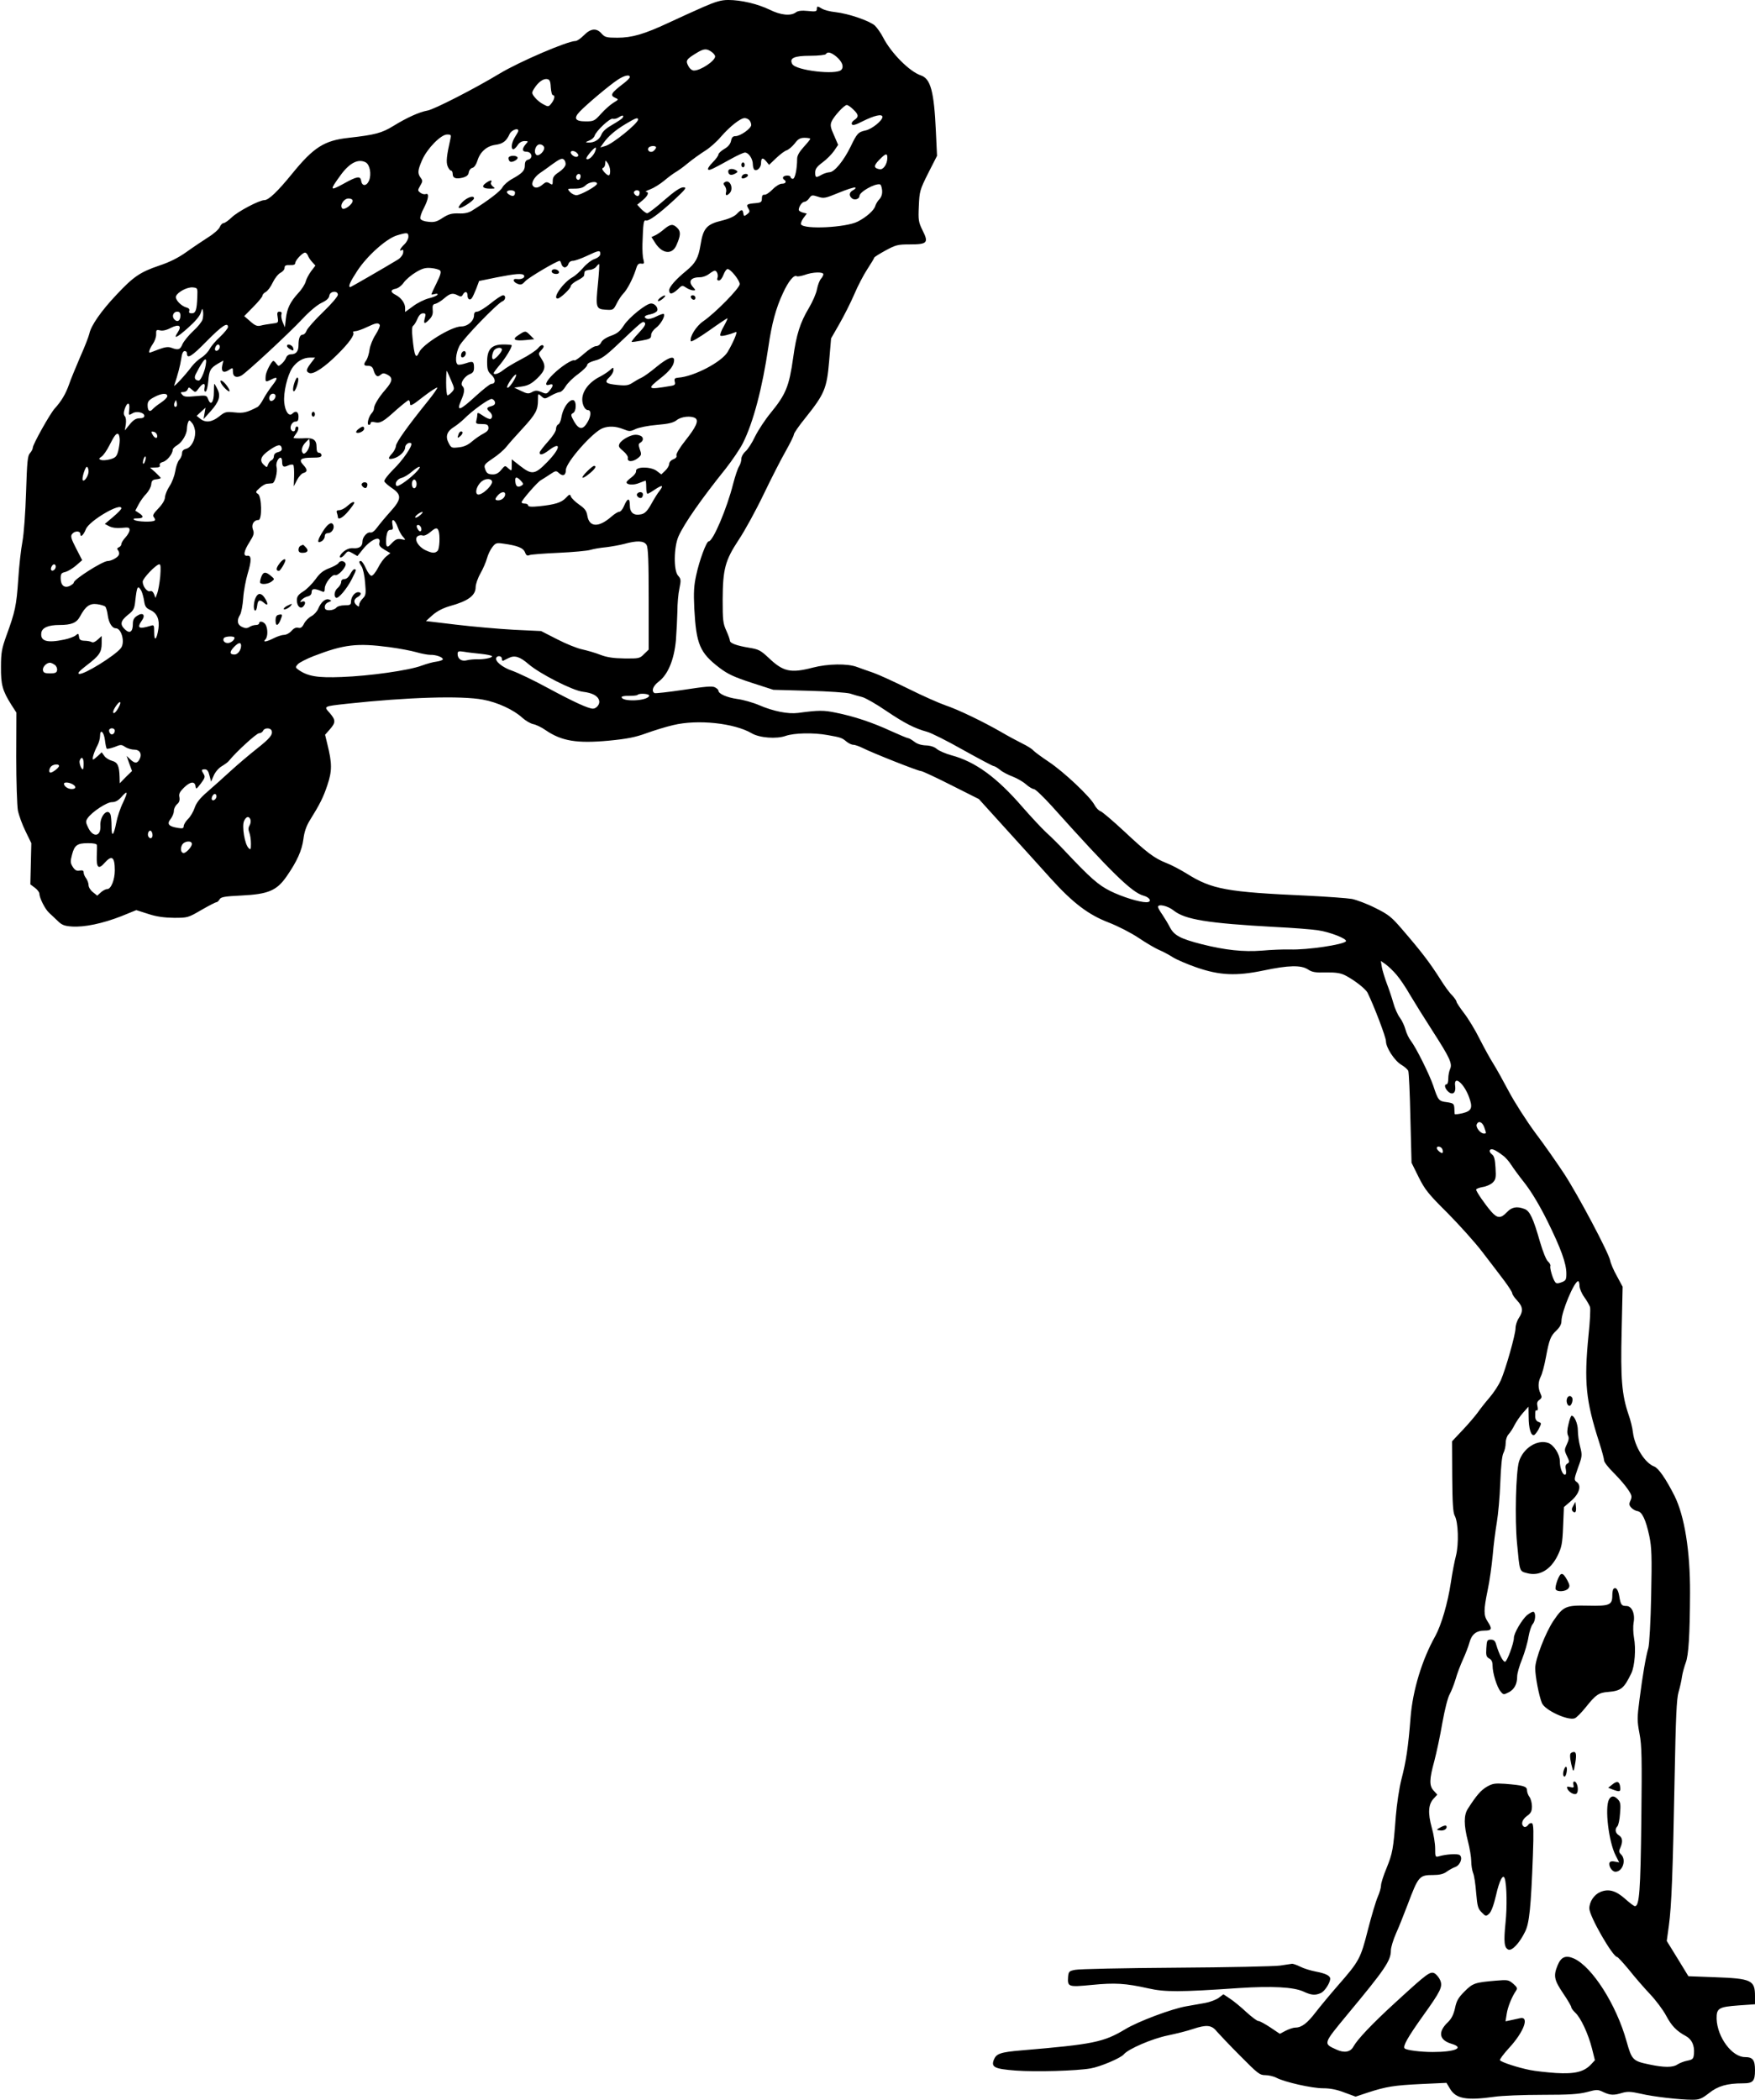  <svg version="1.0" xmlns="http://www.w3.org/2000/svg"
 width="1070pt" height="1280pt" viewBox="0 0 1070 1280"
 preserveAspectRatio="xMidYMid meet"><g transform="translate(0,1280) scale(0.1,-0.1)"
fill="#000000" stroke="none">
<path d="M4285 12756 c-55 -24 -149 -67 -209 -95 -148 -69 -222 -91 -312 -91
-67 0 -76 3 -96 25 -31 36 -67 32 -108 -10 -19 -19 -42 -35 -51 -35 -49 0
-340 -125 -462 -198 -152 -92 -402 -220 -441 -226 -50 -9 -125 -43 -208 -94
-70 -43 -111 -54 -271 -72 -150 -16 -215 -58 -346 -219 -88 -108 -143 -161
-169 -161 -31 0 -162 -69 -199 -105 -20 -19 -42 -35 -50 -35 -7 0 -18 -11 -23
-24 -5 -13 -36 -41 -70 -62 -34 -22 -94 -62 -133 -90 -49 -35 -102 -62 -166
-83 -117 -40 -157 -67 -261 -178 -93 -98 -155 -188 -165 -236 -4 -18 -29 -83
-57 -145 -27 -63 -58 -138 -68 -168 -20 -56 -46 -100 -87 -145 -28 -31 -133
-218 -133 -238 0 -8 -8 -23 -17 -33 -15 -16 -18 -52 -24 -236 -4 -126 -13
-253 -22 -302 -9 -47 -21 -152 -26 -235 -11 -157 -18 -192 -72 -340 -28 -78
-33 -103 -33 -190 -1 -109 9 -145 63 -231 l31 -48 -1 -270 c0 -151 5 -295 10
-326 6 -30 27 -88 47 -128 l35 -72 -3 -126 -3 -125 28 -21 c15 -11 27 -27 27
-36 1 -27 35 -95 60 -117 12 -11 35 -33 52 -49 24 -24 40 -31 87 -34 75 -5
186 18 301 63 l91 37 72 -23 c51 -17 97 -23 158 -24 84 0 86 1 167 48 45 26
86 47 91 47 6 0 14 8 20 18 8 14 30 18 133 23 164 8 215 30 275 116 64 92 94
159 103 229 5 42 18 79 37 110 64 103 84 143 109 218 29 86 29 133 0 249 l-14
58 29 33 c37 42 36 57 -1 100 -37 41 -39 40 105 56 371 40 698 50 830 25 88
-16 187 -62 239 -110 20 -18 49 -35 66 -39 17 -3 51 -19 75 -36 99 -68 192
-83 387 -65 113 11 162 21 228 45 47 17 121 40 165 50 149 36 372 12 478 -50
47 -28 151 -36 207 -16 52 18 169 21 256 5 80 -14 88 -17 114 -39 13 -11 32
-20 42 -20 10 0 36 -9 56 -19 61 -31 339 -141 356 -141 9 0 92 -39 185 -86
l169 -85 174 -192 c96 -106 216 -238 266 -294 134 -148 228 -219 350 -266 57
-22 135 -62 182 -93 46 -31 102 -64 125 -74 24 -10 62 -30 85 -45 24 -15 89
-43 144 -62 141 -49 242 -54 410 -19 151 32 229 34 271 6 24 -16 45 -20 110
-18 59 1 89 -4 115 -17 57 -29 125 -82 138 -107 38 -77 112 -270 112 -295 0
-39 52 -119 94 -144 19 -11 38 -28 42 -37 4 -9 10 -139 13 -289 l7 -271 43
-87 c38 -76 58 -102 175 -218 72 -73 170 -181 216 -242 46 -60 106 -138 132
-173 26 -35 48 -69 48 -76 0 -7 14 -27 30 -44 35 -37 38 -65 10 -107 -11 -16
-20 -44 -20 -62 0 -37 -59 -247 -90 -318 -12 -27 -43 -75 -69 -105 -26 -30
-58 -71 -71 -90 -14 -19 -54 -67 -91 -106 l-66 -70 1 -215 c1 -158 5 -220 15
-238 22 -39 26 -172 8 -244 -9 -34 -23 -107 -31 -162 -19 -127 -58 -260 -95
-328 -81 -144 -138 -331 -151 -497 -14 -180 -27 -267 -56 -378 -13 -51 -28
-151 -34 -225 -15 -200 -20 -225 -56 -314 -19 -45 -34 -93 -34 -106 0 -14 -9
-45 -20 -70 -11 -25 -38 -115 -60 -201 -45 -177 -52 -190 -185 -342 -47 -54
-106 -125 -133 -160 -51 -67 -86 -94 -124 -94 -13 0 -39 -9 -59 -19 l-36 -19
-58 39 c-32 21 -64 39 -73 39 -8 0 -41 25 -75 56 -33 31 -77 67 -99 81 l-39
26 -29 -22 c-17 -12 -54 -26 -83 -31 -28 -5 -80 -14 -113 -20 -89 -15 -297
-93 -375 -141 -131 -78 -192 -91 -631 -128 -130 -11 -154 -20 -169 -58 -17
-45 6 -55 133 -65 123 -9 371 -2 457 13 59 10 184 63 203 86 27 33 174 96 268
115 52 11 121 28 152 39 84 28 115 25 146 -14 15 -17 79 -85 143 -149 107
-108 119 -118 153 -118 20 0 51 -7 68 -16 52 -27 217 -64 284 -64 44 0 85 -8
131 -26 l68 -25 75 25 c111 36 159 44 327 52 l152 7 21 -35 c36 -62 100 -74
270 -50 47 7 179 12 293 12 165 0 222 4 273 17 60 16 65 16 99 0 42 -20 64
-21 116 -5 31 9 53 8 111 -5 81 -19 240 -37 317 -37 42 0 56 6 100 40 55 44
111 60 207 60 62 0 74 13 74 80 0 62 -13 80 -61 80 -79 0 -169 121 -173 233
-1 65 12 73 134 82 l100 7 0 50 c0 97 -22 107 -246 115 l-160 6 -66 108 -66
107 13 94 c16 118 24 315 35 903 7 365 12 481 24 520 8 28 18 70 21 95 4 25
15 63 23 85 17 44 25 169 26 425 1 256 -34 470 -95 592 -51 101 -97 168 -123
178 -57 21 -119 120 -130 207 -3 28 -15 77 -27 110 -41 121 -49 218 -42 509
l6 270 -35 65 c-20 35 -38 78 -41 95 -9 47 -196 400 -282 531 -43 65 -121 177
-175 248 -53 72 -125 184 -160 250 -35 66 -78 143 -95 170 -18 28 -55 95 -83
150 -27 55 -71 127 -96 159 -25 33 -46 64 -46 70 0 5 -12 23 -27 39 -16 15
-46 57 -68 92 -69 109 -120 175 -240 314 -61 71 -81 87 -160 126 -49 25 -114
49 -142 55 -29 5 -153 14 -275 20 -488 22 -579 38 -732 134 -39 24 -95 54
-125 65 -75 30 -118 63 -259 195 -68 63 -132 118 -143 121 -11 4 -27 21 -36
38 -25 49 -187 202 -279 263 -45 30 -88 62 -95 70 -7 9 -38 28 -69 43 -30 15
-86 45 -125 68 -113 65 -265 138 -340 163 -38 13 -140 58 -226 101 -87 43
-183 87 -215 98 -33 11 -77 27 -99 35 -57 22 -178 20 -270 -4 -135 -35 -180
-25 -269 60 -48 45 -61 52 -117 61 -79 13 -119 28 -119 44 0 7 -10 34 -22 61
-20 43 -22 65 -22 189 1 187 15 239 99 366 36 54 104 178 151 276 47 98 108
217 135 264 27 48 49 93 49 100 0 8 31 53 70 101 116 145 131 179 145 344 l12
141 51 89 c28 49 69 130 90 179 21 50 57 119 80 154 23 35 42 67 42 70 0 4 31
23 69 44 63 34 75 37 148 37 107 0 116 10 78 85 -25 51 -27 62 -23 149 4 90 6
98 57 200 l54 106 -7 149 c-11 243 -32 321 -91 341 -69 23 -181 135 -231 232
-13 26 -36 58 -50 72 -33 29 -160 73 -241 82 -32 3 -68 13 -80 20 -29 18 -33
18 -33 -2 0 -14 -8 -16 -54 -11 -38 4 -60 1 -73 -8 -31 -24 -93 -18 -161 16
-73 35 -173 59 -252 59 -43 0 -77 -10 -155 -44z m53 -272 c12 -8 22 -21 22
-28 0 -27 -88 -86 -129 -86 -12 0 -26 11 -35 29 -17 32 -12 40 54 80 42 25 58
26 88 5z m761 -29 c36 -31 47 -61 31 -80 -28 -34 -279 -5 -300 35 -19 36 12
50 110 50 49 0 92 5 95 10 10 17 32 11 64 -15z m-1259 -125 c0 -5 -16 -22 -36
-37 -80 -61 -87 -74 -52 -90 21 -9 20 -10 -13 -30 -19 -12 -53 -42 -75 -67
-39 -43 -44 -46 -93 -46 -65 0 -76 19 -35 61 40 42 180 160 229 192 40 27 75
35 75 17z m-482 -62 c2 -27 7 -48 13 -48 15 0 10 -26 -9 -50 -17 -22 -20 -22
-49 -6 -17 8 -41 28 -52 42 -20 25 -20 29 -5 53 24 39 55 62 78 59 17 -2 22
-11 24 -50z m1844 -135 c34 -32 35 -46 6 -65 -12 -8 -18 -19 -14 -26 5 -8 24
-3 64 18 72 36 122 48 122 27 0 -22 -64 -74 -102 -82 -46 -10 -53 -18 -92 -99
-42 -86 -99 -156 -129 -156 -12 -1 -33 -7 -47 -15 -35 -20 -40 -19 -40 13 0
22 10 36 45 62 25 18 56 50 70 70 l25 37 -25 58 c-22 48 -24 63 -15 84 13 31
77 101 93 101 6 0 24 -12 39 -27z m-1406 -51 c-3 -6 -31 -24 -62 -42 -37 -21
-60 -41 -67 -60 -12 -31 -44 -51 -80 -49 -20 1 -19 2 5 12 16 6 30 19 33 29
10 31 95 110 111 104 9 -3 25 1 37 9 22 15 33 13 23 -3z m94 -11 c0 -23 -154
-148 -199 -161 l-31 -9 19 27 c31 43 72 78 135 116 62 37 76 42 76 27z m678
-3 c7 -7 12 -20 12 -30 0 -21 -66 -68 -96 -68 -16 0 -23 -8 -27 -29 -4 -19
-18 -36 -41 -49 -20 -12 -36 -27 -36 -34 0 -7 -16 -29 -36 -49 -20 -20 -32
-39 -26 -43 9 -5 21 0 142 67 36 20 73 37 82 37 22 0 48 -38 48 -72 0 -15 5
-30 10 -33 16 -10 40 14 40 40 0 33 10 37 31 12 l18 -22 43 41 c24 23 53 45
65 48 11 4 33 22 48 41 21 28 33 35 61 35 18 0 34 -3 34 -6 0 -4 -18 -26 -40
-50 -27 -30 -40 -53 -40 -72 0 -63 -13 -122 -26 -122 -8 0 -14 5 -14 10 0 13
-37 13 -45 1 -3 -5 -1 -12 5 -16 18 -11 11 -25 -13 -25 -13 0 -38 -15 -57 -35
-19 -19 -41 -34 -49 -32 -11 1 -16 -6 -16 -23 0 -21 -5 -25 -35 -28 -57 -5
-62 -8 -48 -32 11 -18 10 -23 -7 -36 -18 -14 -20 -13 -23 5 -4 27 -12 26 -40
-3 -14 -15 -47 -30 -92 -41 -92 -22 -113 -47 -129 -148 -13 -79 -30 -111 -86
-157 -65 -53 -105 -99 -105 -119 0 -28 18 -26 52 5 26 26 28 26 52 10 14 -9
33 -16 42 -16 16 0 16 1 1 18 -34 37 -16 62 42 62 16 0 40 9 54 20 14 11 30
20 35 20 13 0 23 -27 16 -45 -4 -9 0 -15 9 -15 9 0 21 16 28 35 7 19 18 35 25
35 19 0 74 -69 74 -92 0 -24 -149 -176 -222 -226 -43 -29 -85 -96 -76 -122 2
-6 49 21 110 64 59 42 110 76 113 76 3 0 -7 -22 -22 -49 -16 -27 -25 -53 -21
-57 7 -6 52 5 95 22 13 6 -16 -63 -51 -122 -37 -61 -204 -149 -299 -156 -23
-2 -27 -6 -23 -24 5 -18 1 -23 -27 -27 -141 -24 -146 -20 -58 49 55 43 81 77
81 109 0 29 -40 14 -107 -41 -37 -31 -79 -61 -93 -67 -14 -6 -38 -20 -53 -30
-24 -16 -40 -19 -89 -14 -75 7 -86 16 -53 47 14 13 25 32 25 43 0 20 0 20 -22
0 -13 -11 -39 -28 -58 -38 -67 -33 -110 -88 -110 -140 0 -34 17 -65 35 -65 21
0 19 -39 -5 -77 -27 -45 -51 -42 -80 8 -21 38 -21 43 -6 51 10 6 16 22 16 43
0 77 -72 20 -87 -68 -3 -21 -12 -41 -19 -44 -8 -3 -14 -16 -14 -28 0 -14 -20
-45 -50 -78 -27 -30 -50 -60 -50 -66 0 -18 21 -13 56 14 78 59 72 12 -9 -71
-76 -78 -94 -80 -166 -24 l-51 40 0 -36 c0 -37 0 -37 -21 -19 -20 19 -20 18
-43 -9 -15 -19 -31 -28 -50 -28 -31 0 -41 7 -50 39 -6 18 2 27 48 58 31 20 68
52 83 71 15 19 61 71 101 114 79 86 92 111 92 172 0 41 0 41 20 23 20 -18 22
-18 59 3 21 12 46 22 54 22 8 0 24 15 35 34 11 19 45 53 76 75 31 23 56 48 56
56 0 9 18 19 47 27 38 9 65 28 138 97 151 143 154 146 166 134 8 -8 -1 -25
-36 -62 -27 -28 -46 -53 -44 -55 2 -2 30 2 62 8 49 9 57 13 57 33 0 13 12 31
29 44 29 21 59 74 48 85 -3 3 -23 -4 -45 -15 -23 -12 -48 -18 -56 -15 -26 10
-18 21 20 28 19 4 38 14 41 22 7 18 -14 44 -37 44 -30 0 -135 -85 -166 -133
-23 -36 -40 -50 -79 -64 -31 -11 -54 -27 -60 -41 -6 -13 -19 -22 -31 -22 -12
0 -45 -21 -73 -46 -28 -25 -54 -43 -58 -41 -13 8 -82 -37 -130 -84 -46 -45
-57 -75 -23 -64 25 8 26 -6 1 -36 -17 -21 -21 -22 -50 -9 -27 11 -36 11 -57 0
-21 -12 -30 -11 -67 7 l-42 20 48 7 c38 6 58 17 93 50 49 48 55 74 24 121 -19
29 -19 30 1 51 14 15 17 24 9 29 -6 4 -20 -4 -30 -18 -11 -13 -57 -44 -102
-67 -46 -24 -96 -54 -111 -67 -26 -21 -57 -31 -57 -17 0 3 17 26 39 52 35 42
71 102 71 117 0 3 -23 5 -50 5 -73 0 -100 -29 -100 -105 0 -48 4 -60 26 -80
27 -25 27 -55 0 -55 -8 0 -51 -34 -96 -75 -97 -89 -118 -96 -90 -29 23 52 25
75 9 91 -16 16 13 60 47 73 18 7 24 17 24 38 0 39 -6 42 -48 28 -21 -7 -43
-11 -49 -9 -20 7 -15 69 8 114 21 43 232 261 262 272 20 7 23 37 4 37 -8 0
-42 -22 -76 -50 -34 -27 -71 -50 -82 -50 -13 0 -19 -7 -19 -22 0 -34 -38 -68
-78 -68 -59 0 -235 -108 -257 -158 -19 -44 -29 -24 -40 89 -5 45 -3 69 4 73 6
4 18 23 26 42 9 22 21 34 34 34 17 0 18 -4 11 -30 -10 -36 -1 -38 29 -6 16 17
22 33 19 57 -2 27 1 34 17 37 11 3 35 17 53 33 36 31 52 35 84 18 17 -9 23 -8
30 5 12 22 28 20 28 -3 0 -25 15 -35 27 -18 5 6 17 33 27 58 l17 46 107 22
c117 23 158 26 167 12 8 -14 -16 -26 -44 -22 -29 4 -24 -19 7 -30 18 -7 27 -3
45 17 18 21 192 124 210 124 2 0 7 -9 10 -20 3 -11 12 -20 20 -20 9 0 19 9 22
20 4 12 15 20 28 20 12 0 51 14 85 30 74 35 82 36 82 12 0 -11 -13 -23 -35
-31 -19 -6 -51 -31 -70 -54 -20 -23 -49 -49 -64 -57 -57 -31 -126 -130 -91
-130 15 0 80 61 80 76 0 7 18 23 40 34 22 11 41 25 41 30 1 6 2 15 3 22 0 6
14 12 30 13 15 0 34 9 42 20 8 10 15 17 17 14 2 -2 -1 -54 -7 -115 -15 -149
-13 -158 46 -162 46 -3 48 -2 68 38 11 22 29 49 40 60 24 24 59 92 76 145 9
32 16 40 33 38 19 -3 20 1 14 25 -5 15 -7 57 -6 95 4 124 7 147 20 143 17 -7
78 38 173 125 73 68 79 77 56 77 -18 0 -54 -24 -117 -79 -50 -44 -96 -79 -103
-79 -7 0 -23 12 -37 26 l-24 26 33 27 c33 28 42 50 20 52 -7 0 5 7 27 15 21 8
60 32 85 53 25 21 56 44 70 52 14 8 48 32 75 55 28 23 73 55 101 73 29 17 74
57 100 88 53 61 118 113 144 113 9 0 21 -5 28 -12z m-1408 -65 c0 -5 -9 -21
-20 -38 -21 -32 -27 -75 -10 -75 5 0 17 11 26 25 10 16 26 25 42 25 23 0 24
-1 9 -17 -26 -30 -25 -48 3 -48 33 0 41 -40 11 -48 -15 -4 -21 -13 -21 -35 0
-32 -15 -48 -78 -83 -24 -13 -50 -36 -58 -50 -12 -24 -85 -80 -186 -143 -21
-13 -46 -19 -82 -17 -42 1 -61 -4 -97 -27 -36 -24 -52 -28 -87 -24 -25 2 -46
10 -49 19 -3 7 6 37 21 64 29 56 34 94 12 86 -8 -3 -22 0 -33 8 -17 13 -17 15
-1 43 15 25 16 31 3 48 -20 27 -19 45 9 109 31 70 114 155 152 155 24 0 26 -3
20 -27 -23 -103 -27 -140 -17 -166 6 -15 15 -27 21 -27 5 0 10 -9 10 -20 0
-26 19 -33 61 -23 25 7 35 16 37 32 2 13 12 26 23 28 11 3 23 21 30 44 16 53
57 89 109 96 46 6 68 23 87 66 11 24 53 40 53 20z m157 -99 c8 -22 -33 -62
-48 -47 -18 18 -2 63 22 63 11 0 22 -7 26 -16z m683 -3 c0 -5 -7 -14 -15 -21
-18 -15 -42 1 -31 19 8 13 46 15 46 2z m-375 -32 c-15 -28 -40 -47 -50 -37 -6
6 45 68 56 68 5 0 2 -14 -6 -31z m-106 -3 c9 -10 9 -16 1 -21 -12 -7 -40 11
-40 26 0 14 26 10 39 -5z m1891 -28 c0 -38 -24 -73 -46 -70 -38 7 -39 21 -4
57 40 41 50 43 50 13z m-1962 -42 c-2 -12 -20 -32 -40 -45 -29 -19 -38 -31
-38 -53 0 -25 -2 -27 -19 -16 -16 10 -23 9 -38 -3 -28 -25 -50 -29 -63 -13
-14 16 5 53 42 79 13 8 47 33 77 55 43 31 58 37 68 28 8 -6 13 -21 11 -32z
m-1218 14 c25 -14 36 -72 20 -111 -15 -35 -43 -36 -48 -1 -5 31 -25 28 -109
-19 -83 -45 -85 -41 -15 55 54 74 107 100 152 76z m1490 -52 c0 -34 -10 -35
-36 -7 -14 16 -15 23 -6 26 6 3 12 14 12 26 1 22 1 22 15 3 8 -11 15 -32 15
-48z m-180 -32 c0 -8 -4 -17 -9 -21 -12 -7 -24 12 -16 25 9 15 25 12 25 -4z
m100 -46 c0 -14 -101 -70 -126 -70 -11 0 -29 9 -39 20 -18 20 -17 20 28 20 34
0 53 6 67 20 21 21 70 28 70 10z m1738 -39 c2 -22 -3 -40 -16 -55 -11 -11 -23
-31 -26 -43 -8 -26 -54 -67 -107 -94 -71 -36 -326 -49 -345 -17 -3 5 3 23 14
38 l21 28 -24 6 c-14 4 -25 11 -25 17 0 20 21 49 35 49 8 0 21 10 29 22 14 20
18 20 53 9 36 -12 44 -10 127 24 48 20 93 34 99 32 7 -2 2 -9 -11 -16 -25 -13
-28 -33 -8 -50 16 -14 46 -4 46 14 0 25 94 78 125 71 6 -1 11 -17 13 -35z
m-2238 -14 c0 -21 -11 -27 -31 -16 -27 14 -23 29 6 29 14 0 25 -6 25 -13z
m760 0 c0 -8 -3 -17 -7 -20 -9 -9 -34 13 -27 24 8 14 34 11 34 -4z m-1750 -51
c0 -22 -51 -59 -63 -47 -18 18 9 61 38 61 15 0 25 -6 25 -14z m340 -219 c0
-13 -11 -34 -25 -47 -25 -23 -35 -47 -14 -34 7 4 9 -2 7 -17 -2 -13 -16 -32
-33 -42 -79 -48 -285 -167 -289 -167 -16 0 -1 33 43 100 60 91 176 195 241
215 63 19 70 18 70 -8z m-613 -114 c3 -10 15 -28 26 -40 l20 -22 -26 -34 c-14
-19 -29 -47 -33 -63 -4 -16 -24 -48 -45 -70 -50 -55 -69 -94 -76 -157 l-6 -52
-13 30 c-7 17 -11 38 -8 48 4 11 0 17 -12 17 -13 0 -16 -7 -11 -34 5 -34 5
-34 -36 -39 -23 -3 -54 -8 -68 -12 -21 -5 -34 0 -63 26 l-37 32 55 56 c31 31
56 62 56 68 0 7 9 17 20 23 12 6 31 32 43 58 12 25 33 52 47 59 14 7 25 20 25
30 0 14 7 18 33 17 22 -1 32 3 32 12 0 17 44 64 60 64 6 0 13 -8 17 -17z m806
-92 c8 -8 3 -28 -21 -76 -18 -36 -32 -67 -32 -69 0 -2 10 -2 22 2 13 3 19 1
15 -5 -4 -6 -28 -16 -54 -22 -26 -7 -69 -28 -95 -48 l-48 -35 0 25 c0 29 -25
63 -59 80 -32 16 -31 31 2 37 15 3 36 19 49 38 13 18 46 46 73 62 40 24 59 29
93 26 24 -2 49 -9 55 -15z m2337 -23 c0 -6 -7 -19 -15 -28 -8 -9 -19 -37 -24
-63 -4 -25 -27 -77 -49 -114 -54 -90 -77 -164 -96 -303 -25 -176 -44 -223
-138 -338 -33 -40 -75 -104 -94 -142 -18 -39 -45 -80 -59 -92 -14 -12 -25 -32
-25 -45 0 -13 -6 -34 -14 -46 -8 -12 -24 -60 -36 -106 -38 -151 -123 -351
-149 -351 -14 0 -57 -116 -76 -205 -14 -63 -17 -104 -12 -205 12 -218 33 -269
155 -362 49 -37 87 -55 194 -90 l133 -43 215 -6 c119 -3 232 -11 253 -17 20
-7 53 -16 73 -21 20 -5 87 -43 148 -85 113 -76 172 -106 248 -127 24 -6 122
-55 219 -110 97 -54 182 -99 187 -99 6 0 23 -10 39 -23 15 -13 50 -31 77 -41
26 -10 63 -31 81 -47 18 -16 40 -29 48 -29 9 0 57 -46 108 -102 364 -406 490
-529 561 -548 41 -11 53 -40 17 -40 -42 0 -146 32 -219 68 -74 37 -121 78
-281 248 -30 32 -80 82 -110 109 -30 28 -94 97 -144 154 -158 183 -289 278
-435 317 -36 10 -75 27 -88 38 -15 13 -39 21 -67 22 -28 1 -54 9 -71 23 -15
11 -31 21 -37 21 -5 0 -53 20 -106 44 -115 53 -224 89 -333 111 -76 16 -106
16 -232 -1 -61 -8 -151 10 -237 47 -37 16 -97 33 -134 38 -64 9 -115 32 -115
51 0 5 -9 14 -21 20 -16 9 -60 5 -190 -15 -93 -14 -174 -23 -179 -20 -20 13
-9 43 26 70 57 43 94 134 105 252 4 54 8 134 9 177 0 44 5 106 12 137 11 53
10 60 -8 80 -28 31 -26 175 3 240 35 78 138 226 289 414 39 50 86 119 103 153
64 127 119 337 156 589 20 139 46 236 89 327 33 72 67 113 84 102 5 -3 27 1
48 8 48 18 114 20 114 4z m-3817 -138 c-3 -81 -10 -100 -34 -100 -15 0 -19 5
-15 15 3 10 -3 17 -18 21 -32 8 -70 49 -63 68 10 26 69 57 102 54 30 -3 30 -4
28 -58z m857 13 c0 -10 -40 -57 -90 -105 -50 -48 -94 -98 -100 -112 -5 -15
-16 -26 -24 -26 -17 0 -26 -22 -26 -64 0 -38 -15 -56 -46 -56 -13 0 -25 -8
-29 -19 -3 -10 -15 -27 -26 -37 -20 -18 -21 -18 -34 -1 -6 9 -15 17 -18 17
-11 0 -45 -65 -47 -90 -3 -40 -2 -41 31 -25 44 23 46 12 9 -35 -17 -22 -42
-59 -54 -82 -12 -23 -28 -45 -36 -49 -65 -34 -87 -39 -140 -33 -51 5 -58 4
-94 -25 -44 -35 -83 -40 -116 -13 l-21 17 27 25 27 25 -6 -35 -6 -35 44 49
c52 58 62 93 40 135 -8 17 -17 31 -18 31 -2 0 -3 -23 -3 -50 0 -61 -18 -86
-34 -46 -10 27 -11 27 -78 21 -56 -6 -70 -4 -81 9 -12 14 -11 16 7 16 11 0 23
7 26 16 6 15 8 15 27 -2 20 -18 21 -18 41 9 25 34 42 35 35 2 -3 -16 0 -24 7
-22 6 2 13 31 16 64 5 66 13 79 60 107 l32 18 -7 -30 c-8 -38 8 -49 40 -28 24
16 25 16 25 -9 0 -31 20 -41 51 -25 31 17 290 257 375 348 41 44 89 84 115 96
30 14 45 28 47 44 4 28 52 32 52 5z m-825 -150 c-3 -13 -29 -46 -57 -71 -28
-26 -57 -62 -65 -79 -14 -35 -26 -39 -68 -23 -19 7 -38 5 -78 -10 -28 -11 -53
-20 -54 -20 -9 0 0 26 18 52 12 17 22 44 21 60 -1 27 2 29 24 24 15 -4 39 1
65 15 50 25 69 14 44 -25 -31 -46 -10 -38 61 25 43 38 72 72 78 92 9 29 10 30
14 8 2 -12 1 -34 -3 -48z m-135 23 c0 -31 -18 -43 -36 -24 -19 18 -8 48 17 48
13 0 19 -7 19 -24z m1215 -56 c4 -6 -8 -33 -25 -60 -18 -27 -34 -69 -37 -92
-3 -24 -12 -52 -19 -63 -20 -28 -17 -35 10 -35 17 0 27 -7 32 -22 12 -41 25
-50 43 -34 14 12 21 13 41 3 37 -19 35 -40 -10 -92 -42 -48 -70 -95 -70 -116
0 -7 -6 -20 -14 -28 -20 -22 -31 -71 -17 -71 6 0 11 5 11 11 0 7 10 9 25 5 33
-8 52 3 131 75 37 32 70 59 75 59 5 0 9 -9 9 -21 0 -17 13 -11 80 42 44 34 83
59 86 56 3 -2 -23 -40 -58 -83 -124 -154 -191 -248 -194 -272 -1 -13 -12 -34
-23 -46 -28 -30 -26 -39 7 -31 35 8 72 43 72 67 0 19 26 36 37 25 11 -12 -51
-103 -110 -160 -33 -33 -56 -64 -54 -71 3 -8 25 -27 49 -43 58 -40 56 -67 -12
-142 -28 -31 -63 -73 -78 -93 -18 -25 -33 -37 -45 -34 -18 4 -47 -28 -47 -54
0 -30 -18 -44 -54 -42 -24 2 -42 -5 -63 -22 -15 -13 -24 -28 -20 -33 5 -4 18
3 28 16 20 24 21 24 49 8 l29 -17 33 41 c51 64 114 88 101 39 -4 -14 4 -25 31
-41 l36 -21 -25 -20 c-14 -11 -37 -42 -50 -69 -14 -27 -32 -49 -40 -49 -8 0
-23 20 -34 45 -11 25 -25 45 -30 45 -15 0 -14 -6 4 -34 8 -12 18 -56 21 -98 6
-68 5 -77 -15 -97 -11 -11 -21 -28 -21 -37 0 -14 -3 -14 -15 -4 -21 17 -19 37
5 50 24 13 26 30 4 30 -22 0 -43 -29 -44 -57 0 -20 -5 -23 -39 -23 -22 0 -44
-6 -51 -15 -7 -8 -25 -15 -41 -15 -22 0 -29 5 -29 20 0 12 9 24 23 29 20 8 20
10 4 16 -22 9 -50 -15 -67 -56 -7 -17 -26 -37 -41 -45 -16 -8 -36 -28 -45 -45
-11 -23 -21 -30 -35 -26 -14 4 -28 -3 -42 -19 -11 -13 -31 -24 -44 -24 -13 0
-41 -9 -63 -20 -45 -23 -71 -27 -52 -8 15 15 16 63 2 89 -11 20 -40 27 -40 9
0 -5 -9 -10 -20 -10 -11 0 -29 -5 -39 -12 -15 -9 -25 -9 -45 0 -29 13 -34 41
-12 75 7 12 16 58 19 102 3 44 16 111 27 148 24 79 24 113 -2 109 -27 -4 -22
28 13 83 27 43 30 54 21 77 -11 30 5 58 34 58 23 0 20 145 -3 159 -16 10 -16
13 10 36 15 14 36 26 45 26 9 1 24 2 32 3 16 1 34 70 26 100 -6 21 10 56 24
56 6 0 10 -10 10 -23 0 -32 8 -38 36 -25 13 6 27 8 32 4 4 -4 6 -35 5 -69 l-2
-62 20 39 c11 21 29 41 40 43 25 7 24 21 -2 49 -30 32 -16 44 52 44 46 0 59 3
59 15 0 8 -7 15 -15 15 -10 0 -15 10 -15 34 0 46 -19 59 -85 54 -30 -1 -55 0
-55 3 0 3 7 14 15 25 17 22 19 44 5 44 -5 0 -10 -7 -10 -15 0 -17 -16 -20 -25
-5 -11 18 6 50 26 50 14 0 19 7 19 30 0 31 -17 39 -38 18 -20 -20 -44 14 -49
69 -6 59 19 165 49 210 28 40 67 63 108 63 l31 0 -25 -33 c-30 -39 -32 -52
-10 -61 25 -10 93 35 172 114 70 69 107 121 95 134 -4 3 2 6 13 7 10 0 42 11
69 24 57 27 71 29 80 15z m-925 -14 c0 -7 -21 -33 -47 -58 -27 -24 -56 -59
-65 -76 -9 -17 -32 -41 -50 -52 -18 -11 -44 -35 -58 -53 -40 -54 -114 -133
-108 -117 22 65 37 122 43 163 4 31 11 47 21 47 8 0 14 -6 14 -14 0 -37 28
-20 119 73 93 94 131 120 131 87z m-50 -120 c0 -16 -18 -31 -27 -22 -8 8 5 36
17 36 5 0 10 -6 10 -14z m1720 -18 c0 -14 -40 -58 -52 -58 -11 0 -10 27 2 51
12 21 50 26 50 7z m-1806 -95 c-7 -42 -31 -93 -42 -93 -24 1 -31 17 -17 42 48
94 70 113 59 51z m1496 -91 c22 -51 22 -53 5 -72 -10 -11 -22 -20 -27 -20 -4
0 -8 35 -8 77 0 42 2 74 4 72 2 -2 14 -28 26 -57z m375 -14 c-16 -24 -30 -37
-33 -30 -4 14 47 86 55 78 3 -3 -7 -25 -22 -48z m-2105 -83 c0 -8 -17 -25 -38
-39 -20 -13 -43 -31 -51 -40 -18 -21 -31 -11 -31 24 0 22 8 32 38 48 45 25 82
28 82 7z m660 1 c0 -20 -26 -40 -35 -26 -10 16 2 40 20 40 8 0 15 -6 15 -14z
m1338 -38 c2 -12 -5 -19 -22 -24 -30 -7 -32 -16 -11 -34 17 -14 20 -36 6 -44
-5 -3 -25 5 -45 19 -31 21 -36 22 -36 7 0 -9 -3 -26 -6 -37 -4 -17 0 -20 33
-20 31 0 39 -4 41 -20 2 -15 -7 -26 -30 -38 -18 -9 -50 -31 -70 -48 -25 -22
-50 -33 -81 -36 -43 -5 -46 -4 -62 27 -21 40 -10 71 34 98 16 10 42 31 58 46
52 53 155 127 172 124 9 -2 17 -11 19 -20z m-1942 -25 c-11 -11 -19 6 -11 24
8 17 8 17 12 0 3 -10 2 -21 -1 -24z m-288 -18 c-4 -39 -5 -39 21 -24 23 15 71
4 71 -16 0 -10 -10 -15 -29 -15 -22 0 -38 -10 -60 -37 l-30 -37 6 37 c3 22 1
42 -6 50 -8 10 -8 22 0 46 15 42 32 40 27 -4z m3451 -54 c23 -15 5 -54 -60
-136 -36 -45 -58 -83 -55 -91 4 -9 -3 -18 -19 -24 -14 -5 -25 -18 -25 -28 0
-10 -11 -29 -24 -41 l-24 -23 -29 22 c-38 27 -130 26 -125 -2 1 -9 -11 -26
-28 -38 -16 -12 -30 -25 -30 -30 0 -16 44 -19 78 -4 19 7 36 14 38 14 2 0 4
-18 4 -40 0 -22 3 -40 8 -40 4 0 25 12 45 26 45 30 55 27 29 -7 -11 -13 -34
-50 -51 -81 -24 -43 -39 -58 -61 -63 -46 -10 -70 9 -70 56 0 47 -15 44 -36 -7
-8 -19 -21 -34 -29 -34 -8 0 -29 -13 -48 -30 -77 -67 -134 -65 -146 6 -5 30
-15 44 -50 68 -24 17 -47 39 -50 49 -6 16 -9 15 -31 -8 -27 -29 -67 -41 -162
-51 -48 -5 -68 -3 -68 5 0 6 -9 11 -20 11 -11 0 -20 4 -20 8 0 12 98 125 118
135 9 5 34 21 55 35 36 24 38 24 56 7 24 -21 41 -12 41 20 0 46 164 232 225
255 38 14 79 12 125 -6 37 -15 43 -15 76 1 20 9 78 21 130 25 71 6 100 13 120
29 28 22 87 28 113 12z m-3049 -88 c0 -46 -25 -91 -55 -99 -17 -4 -25 -13 -25
-27 0 -11 -7 -29 -16 -39 -10 -10 -21 -41 -25 -69 -5 -29 -20 -70 -35 -92 -15
-22 -27 -53 -28 -68 -1 -18 -16 -43 -40 -68 -31 -32 -37 -43 -28 -54 7 -8 9
-17 5 -20 -10 -11 -106 -8 -123 3 -11 7 -7 10 18 10 37 0 41 12 10 32 l-23 15
20 38 c11 21 32 50 47 65 14 15 28 40 30 56 2 23 8 30 31 32 15 2 27 5 27 8 0
2 -15 18 -32 34 l-33 29 32 1 c23 0 31 4 27 14 -3 8 4 16 19 20 25 6 60 49 60
74 0 7 13 20 29 29 29 18 58 67 58 101 0 11 3 28 7 38 6 15 8 15 25 -6 10 -12
18 -38 18 -57z m-232 -16 c5 -24 -15 -21 -28 4 -10 18 -9 20 7 17 10 -2 19
-11 21 -21z m-228 -30 c0 -18 -5 -49 -10 -69 -9 -32 -17 -39 -49 -48 -22 -6
-46 -7 -55 -4 -15 6 -15 8 4 21 11 8 32 38 46 66 32 64 44 78 55 71 5 -3 9
-20 9 -37z m1145 -63 c-9 -14 -20 -22 -25 -19 -17 11 -11 44 13 68 l22 22 3
-23 c2 -13 -4 -34 -13 -48z m-157 13 c2 -11 -6 -19 -22 -23 -17 -4 -26 -13
-26 -25 0 -11 -7 -22 -15 -25 -8 -3 -17 -15 -21 -26 -6 -19 -7 -19 -25 -2 -30
27 -19 54 35 91 51 35 69 37 74 10z m-833 -77 c-4 -12 -9 -19 -12 -17 -3 3 -2
15 2 27 4 12 9 19 12 17 3 -3 2 -15 -2 -27z m-345 -64 c0 -25 -25 -64 -35 -54
-9 9 16 88 26 82 5 -3 9 -15 9 -28z m2004 3 c-37 -42 -117 -100 -126 -91 -14
14 3 42 31 49 14 3 44 21 65 40 42 35 61 37 30 2z m632 -60 c16 -17 16 -22 4
-29 -22 -14 -35 -7 -38 23 -4 32 8 34 34 6z m-636 -19 c0 -25 -18 -36 -26 -16
-8 21 3 49 16 41 5 -3 10 -15 10 -25z m460 12 c0 -20 -44 -65 -73 -75 -37 -14
-28 49 12 80 25 19 61 16 61 -5z m80 -75 c0 -19 -21 -37 -42 -37 -22 0 -23 8
-1 32 19 21 43 24 43 5z m-2340 -86 c0 -6 -23 -29 -50 -52 l-51 -43 27 -14
c17 -9 45 -13 76 -10 41 4 48 3 48 -13 0 -10 -11 -30 -25 -45 -14 -15 -25 -33
-25 -41 0 -7 -7 -16 -15 -19 -11 -5 -13 -10 -5 -19 6 -7 8 -19 5 -27 -6 -16
-46 -38 -68 -38 -31 0 -207 -112 -207 -131 0 -5 -11 -14 -25 -21 -33 -15 -55
4 -55 47 0 27 4 33 28 38 15 4 44 21 65 39 l38 33 -37 72 c-31 60 -35 75 -24
88 16 20 50 20 50 -1 0 -23 19 -7 34 31 22 52 216 165 216 126z m1821 -42
c-13 -11 -26 -17 -29 -14 -7 6 29 34 43 34 6 0 -1 -9 -14 -20z m-136 -73 c7
-20 21 -47 32 -58 18 -21 18 -21 -11 -15 -24 4 -35 -1 -57 -24 -22 -24 -28
-26 -33 -13 -3 9 -3 33 0 55 5 29 11 39 25 39 15 0 17 5 12 31 -9 45 15 34 32
-15z m142 -1 c8 -22 -6 -33 -17 -15 -13 20 -12 30 0 30 6 0 13 -7 17 -15z
m107 -21 c10 -27 6 -110 -6 -122 -16 -16 -33 -15 -74 4 -44 21 -70 66 -49 84
8 7 22 9 31 6 9 -4 28 4 46 19 34 29 44 31 52 9z m1268 -86 c10 -17 13 -98 13
-330 l0 -308 -28 -27 c-26 -27 -32 -28 -120 -27 -67 1 -107 7 -146 22 -30 12
-79 26 -110 33 -31 6 -100 34 -154 62 l-98 50 -167 8 c-92 5 -250 19 -351 31
l-184 22 41 37 c28 24 63 42 104 54 113 31 158 65 158 116 0 17 13 55 29 83
16 28 34 70 40 92 6 23 21 54 33 69 19 25 26 27 66 21 88 -12 122 -26 133 -53
7 -19 14 -23 27 -17 9 4 89 10 177 14 88 4 176 12 195 18 19 6 62 13 95 16 33
4 83 13 110 20 79 22 122 20 137 -6z m-3602 -132 c0 -16 -18 -31 -27 -22 -8 8
5 36 17 36 5 0 10 -6 10 -14z m637 -60 c-4 -40 -12 -86 -18 -102 l-11 -29 -9
24 c-6 14 -15 21 -24 17 -17 -6 -45 29 -45 58 0 20 82 106 102 106 8 0 9 -22
5 -74z m-115 -88 c6 -13 14 -41 17 -63 5 -33 12 -42 38 -54 40 -18 57 -57 49
-113 -10 -68 -26 -82 -26 -24 0 46 -1 48 -22 41 -73 -22 -85 -14 -52 34 23 33
4 50 -30 27 -19 -12 -26 -25 -26 -49 0 -48 -18 -62 -47 -35 -33 31 -29 52 16
89 36 28 41 38 46 88 10 88 15 97 37 59z m-220 -96 c5 -5 12 -29 15 -53 6 -46
27 -79 49 -79 35 0 58 -87 31 -121 -36 -46 -225 -163 -254 -157 -13 2 0 17 44
51 79 60 93 81 93 136 l0 44 -24 -22 c-15 -14 -29 -20 -37 -15 -7 4 -27 8 -44
8 -24 1 -31 6 -33 24 -3 21 -5 22 -20 9 -9 -8 -41 -20 -70 -26 -105 -22 -147
-10 -140 41 4 31 42 48 110 48 74 0 105 13 126 52 33 62 59 81 104 75 22 -3
45 -10 50 -15z m788 -190 c0 -14 -23 -32 -41 -32 -21 0 -33 16 -24 30 7 12 65
14 65 2z m40 -48 c0 -27 -20 -54 -40 -54 -30 0 -32 15 -5 44 27 29 45 34 45
10z m904 -9 c60 -8 134 -22 165 -31 31 -9 69 -16 85 -16 34 1 76 -14 76 -27 0
-5 -17 -11 -37 -14 -21 -2 -63 -14 -93 -25 -77 -29 -319 -63 -486 -69 -147 -6
-207 4 -263 43 -21 15 -21 17 -5 35 9 10 52 32 95 49 187 72 265 81 463 55z
m559 -41 c37 -4 67 -10 67 -15 0 -10 -53 -20 -95 -18 -16 0 -42 -2 -58 -6 -32
-9 -57 8 -57 38 0 17 5 19 38 14 20 -4 67 -9 105 -13z m127 -30 c0 -9 3 -14 8
-12 4 2 19 10 34 17 36 18 68 8 121 -38 69 -59 269 -161 331 -168 58 -7 92
-25 99 -54 6 -21 -16 -49 -38 -49 -28 0 -119 42 -273 125 -86 47 -185 94 -219
106 -61 20 -109 61 -97 80 9 15 34 10 34 -7z m-2726 -37 c10 -7 16 -22 14 -33
-2 -15 -12 -19 -43 -19 -31 0 -41 4 -43 19 -4 19 21 46 43 46 6 0 19 -6 29
-13z m3624 -189 c-11 -32 -168 -38 -168 -7 0 4 20 8 45 7 25 0 49 2 52 6 12
12 75 7 71 -6z m-3233 -67 c-16 -32 -35 -49 -35 -31 0 15 31 60 41 60 5 0 3
-13 -6 -29z m-25 -145 c0 -21 -21 -31 -30 -15 -5 7 -6 17 -4 21 9 14 34 9 34
-6z m956 0 c9 -24 -11 -48 -91 -111 -42 -33 -114 -94 -159 -135 -45 -41 -109
-99 -143 -128 -44 -38 -66 -66 -76 -96 -8 -24 -26 -55 -41 -69 -14 -14 -26
-34 -26 -43 0 -14 -7 -16 -36 -11 -56 9 -68 24 -44 54 11 14 20 36 20 49 0 14
9 32 19 41 14 11 18 24 15 43 -5 20 2 33 27 58 39 38 66 41 71 10 3 -21 5 -20
32 15 25 33 28 42 18 58 -16 25 -15 29 7 29 14 0 22 -11 28 -37 l10 -38 16 37
c9 21 30 46 49 57 18 11 38 25 43 32 43 54 169 169 184 169 10 0 21 7 25 15 7
19 45 20 52 1z m-1016 -59 c3 -25 8 -49 11 -51 3 -3 24 2 47 10 38 16 43 16
66 0 14 -9 39 -16 55 -16 34 0 49 -27 31 -60 -14 -25 -28 -25 -56 1 l-22 21
16 -46 17 -46 -38 -37 -37 -38 -1 40 c-2 67 -12 88 -46 97 -18 5 -39 18 -47
30 l-16 22 -23 -22 c-13 -12 -26 -22 -29 -22 -9 0 6 48 26 85 9 17 16 43 16
58 0 47 24 26 30 -26z m-130 -142 c0 -19 -2 -35 -5 -35 -10 0 -24 40 -19 54
11 28 24 17 24 -19z m-150 -14 c0 -11 -39 -41 -52 -41 -12 0 -9 25 4 38 14 14
48 16 48 3z m81 -111 c26 -14 24 -30 -4 -30 -23 0 -47 17 -47 32 0 11 28 10
51 -2z m309 -113 c-17 -34 -35 -89 -41 -122 -16 -81 -29 -92 -29 -23 0 31 -3
63 -6 72 -17 44 -66 -9 -62 -68 4 -67 -45 -74 -75 -10 -15 31 -15 38 -3 56 27
39 117 98 148 98 21 0 38 9 57 30 40 45 43 36 11 -33z m570 39 c0 -16 -18 -31
-27 -22 -8 8 5 36 17 36 5 0 10 -6 10 -14z m207 -142 c3 -9 1 -25 -5 -35 -8
-13 -9 -26 -2 -44 6 -15 10 -45 10 -68 0 -37 -2 -40 -15 -26 -23 23 -41 132
-27 164 13 29 30 32 39 9z m-597 -95 c0 -20 -15 -26 -25 -9 -9 15 3 43 15 35
5 -3 10 -15 10 -26z m240 -54 c0 -17 -35 -55 -50 -55 -17 0 -22 27 -10 49 13
25 60 29 60 6z m-579 -7 c1 -7 0 -38 -1 -69 -2 -69 11 -81 47 -40 45 51 63 38
63 -45 0 -57 -23 -114 -46 -114 -10 0 -27 -9 -39 -20 l-22 -20 -26 21 c-15 11
-27 31 -27 43 0 12 -7 31 -15 42 -8 10 -15 26 -15 35 0 12 -7 15 -24 12 -18
-4 -29 2 -42 22 -15 24 -16 33 -5 74 15 59 32 71 98 71 35 0 53 -4 54 -12z
m6564 -398 c70 -56 206 -78 620 -101 105 -5 221 -14 260 -20 72 -10 180 -52
171 -67 -12 -20 -237 -54 -342 -50 -38 1 -114 -2 -169 -7 -114 -9 -225 3 -368
39 -129 33 -167 53 -193 101 -11 22 -33 58 -47 79 -15 21 -27 43 -27 47 0 21
60 7 95 -21z m1360 -393 c20 -23 57 -78 82 -122 26 -44 87 -142 136 -218 107
-166 123 -201 108 -234 -6 -13 -11 -39 -11 -58 0 -19 -4 -35 -10 -35 -17 0
-11 -26 10 -45 27 -24 48 -6 42 35 -10 67 51 20 83 -64 26 -68 19 -88 -37
-102 -27 -6 -48 -9 -49 -5 0 3 -2 19 -2 36 -2 27 -6 30 -45 36 -50 6 -54 11
-83 99 -25 73 -105 233 -137 275 -12 15 -27 46 -33 69 -6 22 -21 55 -34 72
-13 17 -31 57 -40 90 -9 32 -27 86 -40 119 -12 33 -26 77 -30 99 l-6 38 30
-21 c16 -12 46 -40 66 -64z m534 -928 c14 -40 14 -39 -2 -39 -21 0 -50 37 -44
55 10 25 34 17 46 -16z m-255 -135 c4 -9 4 -19 1 -22 -6 -6 -35 18 -35 29 0
16 28 10 34 -7z m369 -38 c16 -11 38 -37 50 -56 12 -19 50 -71 85 -115 40 -52
89 -133 137 -230 82 -166 115 -257 115 -319 0 -37 -3 -43 -30 -53 -22 -8 -32
-8 -38 1 -14 17 -34 85 -30 98 3 7 -4 19 -14 28 -11 9 -31 59 -49 120 -41 144
-62 188 -94 200 -47 18 -78 12 -108 -20 -37 -39 -58 -38 -95 4 -38 44 -92 122
-92 134 0 5 18 12 40 16 22 3 50 16 61 27 18 18 21 30 17 90 -3 52 -8 72 -22
82 -11 8 -16 19 -12 26 8 12 30 4 79 -33z m467 -794 c0 -16 13 -47 29 -69 16
-22 31 -49 35 -60 4 -11 0 -89 -9 -173 -28 -285 -17 -398 66 -655 16 -50 29
-99 29 -108 0 -10 26 -44 59 -76 32 -32 71 -77 86 -100 25 -36 26 -45 16 -68
-10 -21 -9 -29 5 -44 9 -10 26 -19 38 -21 28 -4 51 -54 72 -153 14 -68 16
-122 11 -360 -3 -160 -11 -297 -17 -320 -16 -55 -35 -166 -54 -314 -15 -114
-15 -131 0 -210 14 -73 15 -149 11 -526 -5 -432 -12 -525 -39 -525 -6 0 -32
20 -59 44 -57 51 -102 64 -153 42 -37 -16 -66 -59 -66 -100 0 -47 143 -296
170 -296 4 0 36 -35 71 -77 34 -43 92 -110 128 -148 37 -39 81 -98 99 -132 33
-62 63 -94 121 -125 36 -20 53 -57 49 -107 -3 -32 -7 -36 -41 -43 -21 -4 -48
-15 -60 -23 -27 -19 -82 -19 -171 0 -101 21 -107 27 -139 141 -62 223 -209
454 -321 505 -50 22 -79 10 -100 -43 -26 -63 -20 -89 34 -169 28 -41 50 -79
50 -85 0 -6 11 -21 25 -34 33 -31 78 -127 101 -217 l18 -72 -23 -25 c-43 -46
-99 -60 -215 -53 -57 4 -128 12 -157 18 -72 14 -177 48 -184 60 -3 4 22 38 55
74 91 98 127 196 67 182 -12 -3 -37 -8 -55 -12 l-33 -7 7 44 c6 43 32 106 56
141 11 16 9 22 -16 44 -28 24 -34 25 -105 19 -129 -11 -141 -15 -192 -66 -38
-38 -49 -57 -58 -102 -9 -39 -21 -63 -42 -84 -64 -60 -56 -110 21 -133 81 -24
23 -50 -115 -50 -73 0 -161 11 -171 22 -13 12 19 68 110 196 110 153 123 180
107 219 -6 15 -21 33 -32 41 -28 17 -45 4 -238 -173 -148 -135 -236 -229 -260
-273 -17 -32 -55 -39 -101 -18 -84 38 -85 33 66 216 228 274 264 327 264 389
0 18 14 64 31 103 18 39 49 119 71 176 66 175 71 181 158 181 36 0 61 6 80 20
15 11 39 24 53 29 31 12 47 58 26 73 -14 9 -82 5 -126 -8 -22 -6 -23 -4 -23
48 0 29 -9 87 -21 128 -24 88 -21 141 12 176 l22 24 -21 23 c-29 30 -28 70 3
182 13 50 36 155 49 233 15 84 34 157 45 175 10 18 26 59 36 92 9 33 30 87 45
120 15 33 33 79 39 102 14 51 42 73 93 73 44 0 47 11 18 55 -25 38 -25 69 0
191 12 55 25 151 31 214 5 63 17 153 25 200 8 47 18 155 21 240 4 101 10 164
19 182 8 15 14 43 14 62 0 20 8 43 18 53 9 10 26 35 36 56 11 21 34 55 52 75
l33 37 1 -62 c0 -70 14 -117 33 -111 6 2 20 20 29 38 17 34 17 35 -2 42 -13 5
-20 17 -20 33 0 37 1 40 11 37 5 -1 6 10 3 24 -5 20 -2 31 11 40 16 12 17 18
7 39 -16 35 -15 70 2 104 8 15 22 67 31 116 21 112 29 131 65 165 20 19 30 38
30 57 0 56 78 243 102 243 4 0 8 -13 8 -28z"/>
<path d="M4520 11795 c0 -8 5 -15 10 -15 6 0 10 7 10 15 0 8 -4 15 -10 15 -5
0 -10 -7 -10 -15z"/>
<path d="M4440 11756 c0 -22 17 -28 41 -15 17 9 19 13 8 20 -22 14 -49 11 -49
-5z"/>
<path d="M4525 11729 c-4 -6 -5 -12 -2 -15 7 -7 37 7 37 17 0 13 -27 11 -35
-2z"/>
<path d="M4420 11690 c-11 -7 -11 -11 -1 -24 7 -9 11 -25 8 -36 -6 -23 3 -26
21 -8 27 27 3 87 -28 68z"/>
<path d="M4049 11403 c-18 -16 -42 -32 -55 -38 l-22 -10 24 -38 c42 -64 101
-71 127 -14 27 60 29 85 7 107 -27 27 -42 25 -81 -7z"/>
<path d="M3367 11154 c-11 -11 3 -24 24 -24 12 0 19 5 17 13 -5 14 -31 21 -41
11z"/>
<path d="M4026 10985 c-11 -8 -17 -17 -14 -20 3 -3 16 3 29 14 27 23 14 28
-15 6z"/>
<path d="M4212 10988 c6 -18 28 -21 28 -4 0 9 -7 16 -16 16 -9 0 -14 -5 -12
-12z"/>
<path d="M3162 10758 c-43 -27 -27 -38 44 -31 l51 5 -24 24 c-29 29 -30 29
-71 2z"/>
<path d="M2813 10645 c-3 -9 -3 -18 0 -21 9 -9 27 6 27 22 0 19 -19 18 -27 -1z"/>
<path d="M3100 11836 c0 -8 4 -18 10 -21 13 -8 52 14 45 26 -10 15 -55 11 -55
-5z"/>
<path d="M2962 11684 c-29 -20 -19 -34 26 -34 32 0 34 1 17 13 -10 8 -15 19
-11 25 10 17 -6 15 -32 -4z"/>
<path d="M2819 11568 c-18 -19 -27 -34 -20 -36 14 -5 91 46 91 59 0 20 -41 7
-71 -23z"/>
<path d="M1750 10691 c0 -6 9 -15 21 -21 18 -10 20 -9 17 7 -3 19 -38 32 -38
14z"/>
<path d="M1349 10462 c13 -24 51 -58 51 -45 0 6 -9 22 -21 37 -23 30 -45 36
-30 8z"/>
<path d="M1806 10492 c-14 -24 -25 -72 -16 -77 10 -6 33 60 28 77 -3 9 -6 9
-12 0z"/>
<path d="M1900 10275 c0 -8 5 -15 10 -15 6 0 10 7 10 15 0 8 -4 15 -10 15 -5
0 -10 -7 -10 -15z"/>
<path d="M2186 10185 c-11 -8 -17 -18 -14 -21 11 -10 48 7 48 22 0 18 -10 17
-34 -1z"/>
<path d="M2206 9851 c-7 -11 18 -33 27 -24 4 3 7 12 7 20 0 15 -26 18 -34 4z"/>
<path d="M2117 9715 c-15 -14 -37 -25 -49 -25 -14 0 -18 -5 -14 -16 3 -9 6
-20 6 -25 0 -22 31 -5 64 35 20 24 36 47 36 50 0 12 -16 5 -43 -19z"/>
<path d="M1970 9563 c-36 -56 -39 -79 -10 -63 11 6 20 20 20 30 0 13 7 20 20
20 21 0 40 27 33 48 -9 25 -34 11 -63 -35z"/>
<path d="M1833 9473 c-7 -2 -13 -13 -13 -24 0 -13 7 -19 24 -19 32 0 40 14 20
34 -8 9 -16 16 -17 15 -1 0 -8 -3 -14 -6z"/>
<path d="M1701 9361 c-19 -26 -19 -41 0 -41 8 0 39 52 39 65 0 14 -21 2 -39
-24z"/>
<path d="M2063 9367 c-4 -7 -30 -21 -56 -31 -37 -14 -57 -30 -84 -68 -20 -27
-53 -61 -75 -74 -30 -19 -38 -31 -38 -53 0 -35 21 -56 38 -39 18 18 15 38 -5
31 -15 -6 -16 -4 -5 9 7 9 24 19 37 22 17 4 25 13 25 27 0 22 18 23 63 4 13
-6 17 -2 17 18 0 30 45 88 63 81 18 -7 71 51 64 70 -8 19 -33 21 -44 3z"/>
<path d="M2135 9300 c-9 -18 -23 -30 -35 -30 -13 0 -20 -7 -20 -18 0 -10 -9
-25 -20 -35 -21 -17 -27 -52 -11 -61 13 -8 67 56 96 114 28 55 29 60 15 60 -5
0 -16 -13 -25 -30z"/>
<path d="M1592 9281 c-6 -16 -8 -32 -5 -35 11 -11 49 -6 69 9 19 15 19 15 -5
35 -32 27 -47 25 -59 -9z"/>
<path d="M1561 9161 c-15 -26 -18 -79 -6 -83 6 -2 11 12 13 30 4 36 16 40 44
15 23 -20 24 -2 2 32 -19 30 -40 32 -53 6z"/>
<path d="M1753 9108 c-13 -6 -23 -15 -23 -20 0 -10 36 7 45 22 7 12 7 12 -22
-2z"/>
<path d="M1698 9052 c-12 -2 -18 -13 -18 -33 0 -38 14 -37 30 1 14 34 13 38
-12 32z"/>
<path d="M2796 10154 c-9 -24 -7 -28 9 -14 17 14 20 30 6 30 -5 0 -12 -7 -15
-16z"/>
<path d="M3822 10133 c-18 -9 -38 -25 -44 -36 -9 -17 -6 -24 22 -47 17 -14 30
-33 28 -41 -6 -26 30 -27 62 -1 21 17 22 22 11 52 -9 28 -9 35 4 42 20 12 19
34 -1 42 -25 10 -47 7 -82 -11z"/>
<path d="M3582 9929 c-45 -44 -40 -57 8 -19 38 30 50 50 32 50 -5 0 -23 -14
-40 -31z"/>
<path d="M3884 9789 c-7 -12 15 -31 28 -23 4 3 8 12 8 20 0 17 -26 19 -36 3z"/>
<path d="M9554 4275 c-7 -18 2 -45 15 -45 12 0 24 37 16 50 -9 15 -25 12 -31
-5z"/>
<path d="M9563 4119 c-9 -35 -9 -57 -3 -70 7 -13 5 -28 -7 -53 -16 -34 -16
-38 1 -73 15 -32 16 -37 2 -45 -11 -6 -14 -17 -9 -38 3 -19 1 -30 -6 -30 -15
0 -31 43 -31 84 0 41 -37 98 -71 110 -67 23 -153 -32 -178 -114 -19 -63 -26
-350 -12 -496 17 -179 14 -171 62 -184 74 -20 143 20 186 108 24 50 29 72 33
176 l5 119 42 36 c51 43 67 94 37 116 -18 13 -18 16 7 88 26 70 26 76 13 128
-8 29 -14 74 -14 99 0 41 -21 90 -38 90 -4 0 -13 -23 -19 -51z"/>
<path d="M9592 3621 c-10 -16 -11 -26 -3 -34 15 -15 23 -3 19 30 l-3 28 -13
-24z"/>
<path d="M9495 3166 c-9 -24 -14 -49 -10 -55 10 -17 61 -13 76 5 11 13 10 22
-6 52 -28 50 -40 50 -60 -2z"/>
<path d="M9837 3114 c-4 -4 -7 -22 -7 -40 0 -58 -17 -65 -148 -62 -135 3 -151
-4 -210 -91 -49 -72 -112 -235 -112 -290 0 -50 23 -170 41 -213 18 -43 155
-107 199 -93 11 3 42 35 71 71 58 73 77 86 134 90 79 7 96 21 141 114 21 44
29 149 16 218 -5 28 -6 70 -2 91 10 54 -11 101 -44 101 -30 0 -35 7 -44 62 -7
40 -21 56 -35 42z"/>
<path d="M9310 2954 c-31 -27 -80 -110 -80 -138 0 -33 -42 -146 -54 -146 -13
0 -36 45 -54 105 -6 23 -15 30 -33 30 -22 0 -24 -5 -27 -52 -3 -44 0 -53 17
-63 15 -7 21 -21 21 -44 0 -44 26 -129 48 -156 18 -22 19 -22 51 -6 34 18 51
50 51 97 0 17 13 64 30 105 16 41 34 102 39 136 6 33 17 68 26 78 16 18 20 65
6 74 -5 4 -23 -6 -41 -20z"/>
<path d="M9575 2110 c-6 -10 0 -52 13 -95 4 -15 8 -11 13 20 12 62 10 85 -5
85 -8 0 -18 -5 -21 -10z"/>
<path d="M9536 2014 c-9 -23 -7 -44 3 -44 5 0 11 14 13 30 5 32 -6 41 -16 14z"/>
<path d="M9593 1920 c4 -17 1 -19 -19 -14 -20 5 -23 3 -18 -10 8 -20 41 -39
54 -31 19 12 8 75 -12 75 -6 0 -8 -9 -5 -20z"/>
<path d="M9829 1921 l-24 -19 28 -11 c42 -16 49 -14 45 16 -4 34 -19 39 -49
14z"/>
<path d="M9065 1908 c-36 -21 -63 -52 -115 -133 -26 -39 -26 -100 0 -200 11
-43 20 -97 20 -121 0 -23 5 -55 11 -71 7 -15 15 -70 19 -122 7 -82 11 -97 34
-119 24 -25 26 -25 45 -8 13 12 28 52 42 112 20 90 43 134 53 103 13 -40 15
-175 5 -270 -12 -118 -8 -153 18 -164 22 -8 68 41 101 109 26 51 36 146 48
467 5 141 4 188 -5 194 -7 4 -18 0 -25 -11 -7 -9 -18 -14 -24 -10 -21 13 -13
44 18 66 24 17 30 29 30 59 0 20 -7 46 -15 57 -8 10 -15 29 -15 40 0 25 -23
31 -135 40 -61 4 -75 2 -110 -18z"/>
<path d="M9810 1831 c-27 -51 -2 -258 40 -341 l22 -43 -27 5 c-17 4 -28 1 -32
-7 -7 -20 15 -55 36 -55 44 0 68 72 35 105 -14 13 -15 21 -5 41 16 37 14 62
-9 76 -22 14 -26 38 -9 55 6 6 14 41 16 77 5 55 3 70 -12 86 -23 25 -41 25
-55 1z"/>
<path d="M8785 1662 c-29 -16 -30 -17 -6 -20 25 -4 46 10 40 26 -3 6 -16 4
-34 -6z"/>
<path d="M7805 818 c-33 -5 -319 -11 -635 -13 -317 -2 -594 -8 -615 -13 -37
-7 -40 -11 -43 -42 -4 -62 0 -64 144 -50 143 14 206 10 345 -21 102 -23 190
-23 554 2 201 13 331 6 391 -21 49 -23 73 -25 108 -9 23 11 56 62 56 87 0 18
-28 32 -86 43 -32 6 -75 19 -96 30 -20 10 -43 18 -50 18 -7 -1 -40 -6 -73 -11z"/>
</g>
</svg>
